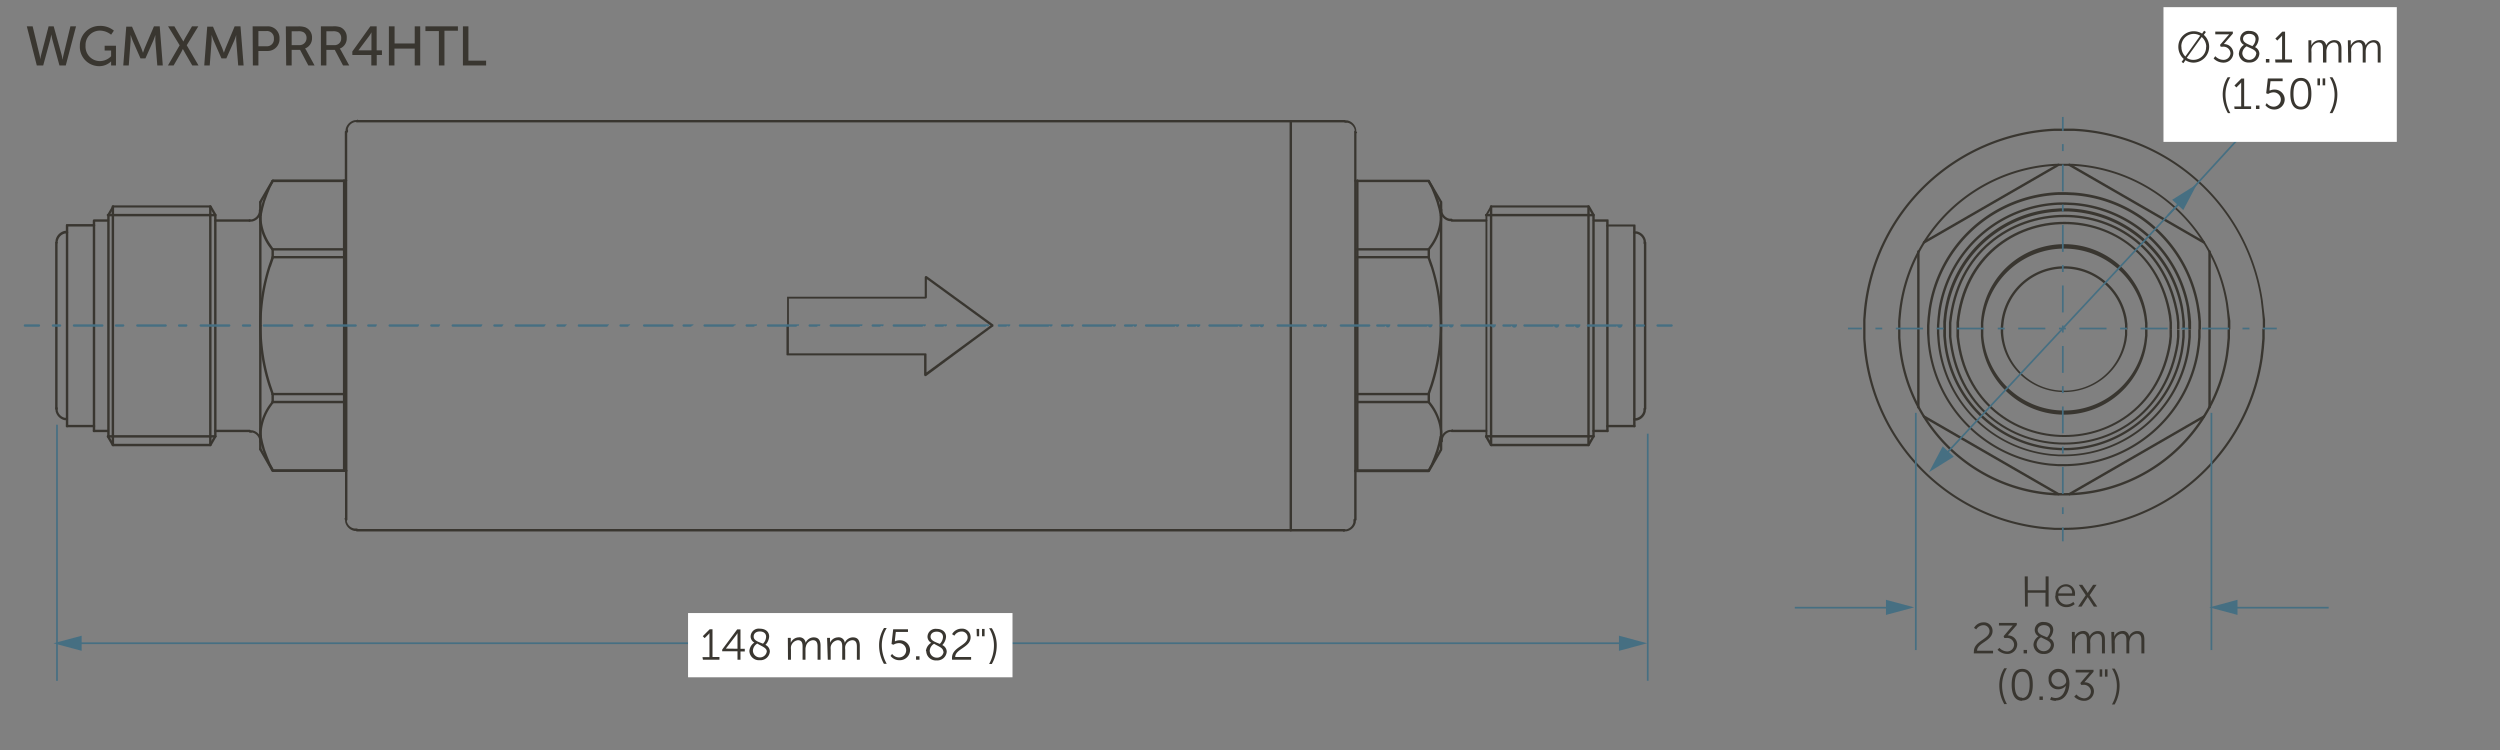 <svg xmlns="http://www.w3.org/2000/svg" viewBox="0 0 360 108">
  <rect x="0" y="0" width="360" height="108" fill="#808080" stroke="none"/>
  <defs>
    <style>
      .cls-1 {
        fill: #393630;
      }

      .cls-2 {
        fill: #466f82;
      }

      .cls-3 {
        fill: #fff;
      }
    </style>
  </defs>
  <g id="dims">
    <path class="cls-1" d="M326,47.43h.17l0-1.37h0L326,44.69h0l-.16-1.37h0a29,29,0,0,0-27.28-24.8h0l-1.36,0h0l-1.36,0h0A29,29,0,0,0,268.4,44.68h0l-.1,1.36h0l0,1.37h0l0,1.36h0l.1,1.37h0a29,29,0,0,0,26.07,26.07h0l1.37.1h0l1.36,0h0a29,29,0,0,0,28.65-24.82h0l.16-1.37h0l.11-1.37h0l0-1.36h-.35l0,1.36-.11,1.36-.16,1.36.18,0-.17,0A28.62,28.62,0,0,1,297.21,76v0l-1.36,0-1.36-.1,0,.17,0-.17a28.59,28.59,0,0,1-25.75-25.75h0l-.11-1.36,0-1.36,0-1.36.11-1.36h-.17l.17,0a28.61,28.61,0,0,1,27.11-25.86v0l1.37,0,1.36,0v0a28.65,28.65,0,0,1,27,24.5l.17,0-.18,0,.16,1.36.11,1.36,0,1.37Z"/>
    <path class="cls-1" d="M318,36.21V58.65a.18.18,0,0,0,.18.18.18.18,0,0,0,.17-.18V36.21a.18.18,0,0,0-.17-.17.18.18,0,0,0-.18.17"/>
    <polyline class="cls-1" points="297.86 23.86 317.31 35.08 317.55 35.01 317.48 34.77 298.04 23.55 297.8 23.62 297.86 23.86"/>
    <polyline class="cls-1" points="277.1 35.08 296.54 23.86 296.61 23.62 296.37 23.55 276.92 34.77 276.86 35.01 277.1 35.08"/>
    <path class="cls-1" d="M276.42,58.65V36.21a.18.18,0,0,0-.17-.17.18.18,0,0,0-.18.17V58.65a.18.18,0,0,0,.18.18.18.18,0,0,0,.17-.18"/>
    <polyline class="cls-1" points="296.54 71.03 277.1 59.81 276.86 59.88 276.92 60.12 296.37 71.34 296.61 71.27 296.54 71.03"/>
    <polyline class="cls-1" points="317.31 59.81 297.86 71.03 297.8 71.27 298.04 71.34 317.48 60.12 317.55 59.88 317.31 59.81"/>
    <path class="cls-1" d="M306.18,47.43h.17l0-.77h0l-.1-.77h0a9.14,9.14,0,0,0-18.06.38h0l-.08.76v.81h0A9.14,9.14,0,0,0,306.22,49h0l.1-.76v0l0-.76H306l0,.75-.1.75.17,0-.17,0a8.79,8.79,0,0,1-17.44-1.11l-.17,0h.17v-.78l.08-.76h-.18l.18,0a8.78,8.78,0,0,1,17.36-.36l.17,0-.17,0,.1.76,0,.75Z"/>
    <path class="cls-1" d="M309.07,47.43h.17l0-.9h0l-.1-.87h0a12,12,0,0,0-23.89.88h0l0,.9h0l0,.89h0a12,12,0,0,0,23.89.88h0l.1-.86v0l0-.89h-.35l0,.88-.1.86.17,0-.17,0a11.68,11.68,0,0,1-23.19-.85l-.18,0h.18l0-.89,0-.89h-.18l.18,0a11.68,11.68,0,0,1,23.19-.86l.17,0-.17,0,.1.86,0,.89Z"/>
    <path class="cls-1" d="M312.59,47.43h.17l0-1h0l-.1-1h0c-1.51-9-8.46-13.49-15.39-13.49-7.28,0-14.58,4.92-15.54,14.5h0l0,1h0l0,1h0c1,9.58,8.26,14.5,15.54,14.49,6.93,0,13.88-4.45,15.39-13.48h0l.1-1h0l0-1h-.35l0,1-.11,1,.18,0-.18,0c-1.48,8.87-8.26,13.18-15,13.19-7.13,0-14.24-4.78-15.2-14.18l-.17,0h.18l0-1,0-1h-.18l.17,0c1-9.4,8.07-14.17,15.2-14.18,6.79,0,13.56,4.33,15,13.19l.18,0-.18,0,.11,1,0,1Z"/>
    <path class="cls-1" d="M313.66,47.43h.18l0-1h0l-.1-1h0c-1.59-9.71-9-14.51-16.47-14.5-7.79,0-15.59,5.26-16.62,15.54h0l0,1h0l0,1h0c1,10.28,8.83,15.55,16.62,15.55,7.43,0,14.88-4.79,16.47-14.51h0l.1-1h0l0-1h-.35l0,1-.1,1,.17,0-.17,0c-1.57,9.55-8.83,14.21-16.12,14.22-7.64,0-15.25-5.13-16.27-15.23l-.18,0H281l0-1,0-1h-.18l.18,0c1-10.1,8.63-15.22,16.27-15.23,7.29,0,14.55,4.66,16.12,14.21l.17,0-.17,0,.1,1,0,1Z"/>
    <path class="cls-1" d="M314.45,47.43h.18l0-1v0l-.11-1.07h0l-.15-1.05h0A17.46,17.46,0,0,0,297.75,30h-1.07l-1.08.08h0a17.41,17.41,0,0,0-15.66,15.18h0l-.11,1.07v0l0,1h0l0,1.05h0l.11,1.08h0A17.39,17.39,0,0,0,295.6,64.76h0l1.08.08h1.07a17.46,17.46,0,0,0,16.59-14.2h0l.15-1h0l.11-1.08h0l0-1.05h-.35l0,1-.1,1.07L314,50.59l.17,0-.17,0a17.1,17.1,0,0,1-16.26,13.91v0h-1l-1.07-.07,0,.17,0-.17a17.09,17.09,0,0,1-15.35-14.88l-.17,0,.17,0-.1-1.07,0-1,0-1,.1-1.07-.17,0,.17,0a17.07,17.07,0,0,1,15.35-14.88l0-.18,0,.18,1.07-.08h1v0A17.12,17.12,0,0,1,314,44.28l.17,0-.17,0,.16,1,.1,1.07,0,1Z"/>
    <path class="cls-1" d="M315.35,47.43h.17l0-1.08h0l-.1-1.08h0l-.16-1.07h0a18.32,18.32,0,0,0-16.64-15h0l-1.1-.05h0l-1.07,0h0A18.29,18.29,0,0,0,279.12,44.7h0L279,45.78h0l-.08,1.08h0V48l.08,1.07h0a18.28,18.28,0,0,0,16.32,16.55h0l1.08.08h0l1.07,0h0a18.32,18.32,0,0,0,17.75-15h0l.16-1.08h0l.1-1.07v0l0-1.07h-.35l0,1.07-.1,1.06-.16,1.08.18,0-.18,0a18,18,0,0,1-17.4,14.76v0l-1.07,0-1.07-.08,0,.18,0-.18a17.93,17.93,0,0,1-16-16.23h0L279.26,48V46.89l.08-1.07.13-1.07-.17,0,.17,0A17.93,17.93,0,0,1,296.41,29.5v0l1.08,0,1.09.05v0a18,18,0,0,1,16.31,14.7l.18,0-.18,0L315,45.3l.1,1.07,0,1.07Z"/>
    <path class="cls-1" d="M316.76,47.43h.18l0-1.13h0l-.1-1.13h0L316.65,44h0a19.74,19.74,0,0,0-18-16.28h0l-1.13-.05h0l-1.13,0h0A19.72,19.72,0,0,0,277.7,44.6h0l-.13,1.13h0l-.08,1.13h0V48l.08,1.13h0a19.72,19.72,0,0,0,17.66,17.92h0l1.13.08h0l1.13,0h0a19.74,19.74,0,0,0,19.14-16.33h0l.16-1.1h0l.1-1.13h0l0-1.13h-.35l0,1.12-.1,1.12-.16,1.1.17,0-.17,0a19.39,19.39,0,0,1-18.8,16.05v0l-1.13,0-1.12-.08,0,.18,0-.18a19.36,19.36,0,0,1-17.34-17.6h0L277.84,48V46.89l.08-1.12.13-1.13-.17,0,.17,0a19.36,19.36,0,0,1,18.33-16.57v0l1.12,0,1.13.05v0a19.38,19.38,0,0,1,17.68,16l.17,0-.17,0,.16,1.1.1,1.12,0,1.13Z"/>
    <path class="cls-1" d="M321,47.43h.17l0-1.24h0L321,45h0l-.16-1.24h0a24,24,0,0,0-22.39-20.17h0l-1.23,0h0l-1.23,0h0a23.94,23.94,0,0,0-22.55,21.41h0l-.11,1.23h0l0,1.24h0l0,1.23h0l.11,1.24h0a23.93,23.93,0,0,0,21.31,21.31h0l1.24.1h0l1.23,0h0a23.93,23.93,0,0,0,23.63-20.2h0l.16-1.24h0l.11-1.24h0l0-1.23h-.35l0,1.23-.11,1.22-.15,1.23.17,0-.17,0A23.59,23.59,0,0,1,297.21,71v0L296,71l-1.23-.1v0a23.57,23.57,0,0,1-21-21l-.18,0h.18l-.11-1.23,0-1.23,0-1.22.11-1.23-.18,0,.18,0A23.59,23.59,0,0,1,296,23.88v0l1.24,0,1.23,0v0a23.61,23.61,0,0,1,22.07,19.87l.17,0-.17,0,.15,1.23.11,1.23,0,1.23Z"/>
    <path class="cls-1" d="M193.6,17.28H51.4a.16.16,0,0,0-.17.17.17.17,0,0,0,.17.18H193.6a.18.18,0,0,0,.18-.18.17.17,0,0,0-.18-.17"/>
    <path class="cls-1" d="M8.29,58.87V34.94a.18.18,0,0,0-.18-.18.18.18,0,0,0-.17.18V58.87a.18.18,0,0,0,.17.17.18.18,0,0,0,.18-.17"/>
    <path class="cls-1" d="M31,30.8H15.54a.17.17,0,0,0-.17.17.18.18,0,0,0,.17.18H31a.18.18,0,0,0,.18-.18A.17.17,0,0,0,31,30.8"/>
    <path class="cls-1" d="M31.18,62.84V31l0-.09-.72-1.24-.15-.09h-14l-.15.09-.72,1.24,0,.09V62.84a.18.18,0,0,0,.17.17.18.18,0,0,0,.18-.17V31l.64-1.12H30.19L30.83,31V62.84A.18.18,0,0,0,31,63a.18.18,0,0,0,.18-.17Z"/>
    <path class="cls-1" d="M31,31.93h4.94a.18.18,0,0,0,.18-.17.18.18,0,0,0-.18-.18H31a.18.18,0,0,0-.17.18.18.18,0,0,0,.17.17"/>
    <path class="cls-1" d="M36,31.91l.3,0h0a1.7,1.7,0,0,0,1.32-1.32v0l0-.3a.17.17,0,0,0-.16-.18.17.17,0,0,0-.19.16l0,.3h.17l-.17-.05a1.33,1.33,0,0,1-1.08,1.08l.05.17v-.18l-.3,0a.17.17,0,0,0-.16.19.18.18,0,0,0,.18.16Z"/>
    <path class="cls-1" d="M15.54,31.58h-2l-.13.05-.05.13V62.05a.18.18,0,0,0,.18.18.18.18,0,0,0,.17-.18V31.93h1.83a.18.18,0,0,0,.18-.17.18.18,0,0,0-.18-.18Z"/>
    <path class="cls-1" d="M13.54,32.27H9.66l-.12,0-.06.13V61.36a.17.17,0,0,0,.18.17.16.16,0,0,0,.17-.17V32.62h3.71a.17.17,0,0,0,.17-.17.18.18,0,0,0-.17-.18Z"/>
    <path class="cls-1" d="M9.65,33.24l-.3,0h0A1.72,1.72,0,0,0,8,34.59v0l0,.3a.18.18,0,0,0,.16.18A.17.17,0,0,0,8.31,35l0-.3H8.16l.17,0a1.34,1.34,0,0,1,1.08-1.08l-.05-.17v.18l.3,0a.17.17,0,0,0,.16-.19.18.18,0,0,0-.18-.16Z"/>
    <path class="cls-1" d="M51.39,17.3l-.3,0h0a1.69,1.69,0,0,0-1.32,1.32v0l0,.3a.19.19,0,0,0,.16.19.17.17,0,0,0,.19-.16l0-.3H49.9l.17,0a1.32,1.32,0,0,1,1.08-1.07l0-.17v.17l.3,0a.19.19,0,0,0,.17-.19.18.18,0,0,0-.19-.16Z"/>
    <path class="cls-1" d="M50,46.89V19a.18.18,0,0,0-.18-.18.18.18,0,0,0-.17.18V46.89a.18.18,0,0,0,.17.18.18.18,0,0,0,.18-.18"/>
    <path class="cls-1" d="M49.73,46.89V26a.18.18,0,0,0-.18-.17.18.18,0,0,0-.17.17V46.89a.18.18,0,0,0,.17.18.18.18,0,0,0,.18-.18"/>
    <path class="cls-1" d="M37.66,46.89V29.13a.18.18,0,0,0-.17-.18.18.18,0,0,0-.18.18V46.89a.18.18,0,0,0,.18.18.18.18,0,0,0,.17-.18"/>
    <path class="cls-1" d="M39.26,26.23H49.55a.18.18,0,0,0,.18-.17.18.18,0,0,0-.18-.18H39.26a.18.18,0,0,0-.17.18.18.18,0,0,0,.17.17"/>
    <path class="cls-1" d="M39.26,36.08H49.55a.17.17,0,0,0,.18-.17.18.18,0,0,0-.18-.18H39.26a.18.18,0,0,0-.17.18.17.17,0,0,0,.17.17"/>
    <path class="cls-1" d="M39.26,37.21H49.55a.17.17,0,0,0,.18-.17.18.18,0,0,0-.18-.18H39.26a.18.18,0,0,0-.17.18.17.17,0,0,0,.17.17"/>
    <path class="cls-1" d="M49.85,25.86H39.26l-.15.09L37.34,29l.06.24.24-.07,1.73-3H49.85A.18.18,0,0,0,50,26a.18.18,0,0,0-.18-.17Z"/>
    <path class="cls-1" d="M39.09,35.91V37a.17.17,0,0,0,.17.17.17.17,0,0,0,.18-.17V35.91a.18.18,0,0,0-.18-.18.18.18,0,0,0-.17.18"/>
    <path class="cls-1" d="M37.31,31l0,.67h0a7.8,7.8,0,0,0,1.39,3.8l.39.53.25,0,0-.25L39,35.25a7.48,7.48,0,0,1-1.33-3.62h0l0-.67a.16.16,0,0,0-.18-.16.17.17,0,0,0-.17.18Z"/>
    <path class="cls-1" d="M39.13,26l-.5.93h0l-.42,1h0l-.37,1h0l-.28,1h0l-.21,1a.17.17,0,0,0,.34.07l.21-1,.27-1,.37-1,.41-1,.5-.92-.07-.24-.24.07Z"/>
    <path class="cls-1" d="M39.1,37l-.44,1.27h0a28.29,28.29,0,0,0,0,17.27h0l.44,1.27a.17.17,0,1,0,.33-.11L39,55.42l-.16.06.16-.06a28,28,0,0,1,0-17.06l-.16,0,.16.06.44-1.27a.19.19,0,0,0-.11-.23.18.18,0,0,0-.22.11Z"/>
    <path class="cls-1" d="M49.38,46.89V67.77a.18.18,0,0,0,.17.18.18.18,0,0,0,.18-.18V46.89a.18.18,0,0,0-.18-.17.18.18,0,0,0-.17.17"/>
    <path class="cls-1" d="M37.31,46.89V64.68a.18.18,0,0,0,.18.18.18.18,0,0,0,.17-.18V46.89a.18.18,0,0,0-.17-.17.18.18,0,0,0-.18.17"/>
    <path class="cls-1" d="M39.26,67.93H49.55a.18.18,0,0,0,.18-.18.17.17,0,0,0-.18-.17H39.26a.17.17,0,0,0-.17.17.18.18,0,0,0,.17.18"/>
    <path class="cls-1" d="M39.26,58.07H49.55a.17.17,0,0,0,.18-.17.18.18,0,0,0-.18-.18H39.26a.18.18,0,0,0-.17.18.17.17,0,0,0,.17.17"/>
    <path class="cls-1" d="M39.26,56.92H49.55a.18.18,0,0,0,.18-.18.18.18,0,0,0-.18-.17H39.26a.18.18,0,0,0-.17.17.18.18,0,0,0,.17.18"/>
    <path class="cls-1" d="M49.85,67.6H39.37l-1.73-3-.24-.06-.06.24,1.77,3.09.15.09H49.85a.18.18,0,0,0,.18-.18.18.18,0,0,0-.18-.17Z"/>
    <path class="cls-1" d="M39.44,57.9V56.74a.18.18,0,0,0-.18-.17.18.18,0,0,0-.17.17V57.9a.17.17,0,0,0,.17.17.17.17,0,0,0,.18-.17"/>
    <path class="cls-1" d="M39.12,57.82l-.39.53a7.8,7.8,0,0,0-1.39,3.8h0l0,.67a.18.18,0,1,0,.35,0l0-.67h0A7.48,7.48,0,0,1,39,58.56L39.4,58l0-.25-.25,0Z"/>
    <path class="cls-1" d="M37.34,62.87l.21,1h0l.28,1v0l.37,1h0l.42,1h0l.5.93.24.06.07-.23-.5-.92-.41-1-.37-1-.27-1-.21-1a.19.19,0,0,0-.2-.14.18.18,0,0,0-.14.21Z"/>
    <path class="cls-1" d="M193.6,76.18H51.4a.17.17,0,0,0-.17.18.17.17,0,0,0,.17.17H193.6a.18.18,0,0,0,.18-.17.18.18,0,0,0-.18-.18"/>
    <path class="cls-1" d="M49.7,74.83l0,.3v0a1.7,1.7,0,0,0,1.32,1.32h0l.3,0a.18.18,0,1,0,0-.35l-.3,0v.17l0-.17a1.32,1.32,0,0,1-1.08-1.07l-.17,0h.18l0-.3a.17.17,0,0,0-.19-.16.18.18,0,0,0-.16.19Z"/>
    <path class="cls-1" d="M49.68,46.89V74.81a.18.18,0,0,0,.17.18.18.18,0,0,0,.18-.18V46.89a.18.18,0,0,0-.18-.17.18.18,0,0,0-.17.17"/>
    <path class="cls-1" d="M16.43,64.08V29.73a.17.17,0,0,0-.17-.18.18.18,0,0,0-.18.18V64.08a.18.18,0,0,0,.18.18.17.17,0,0,0,.17-.18"/>
    <path class="cls-1" d="M30.46,64.08V29.73a.17.17,0,0,0-.17-.18.18.18,0,0,0-.18.18V64.08a.18.18,0,0,0,.18.18.17.17,0,0,0,.17-.18"/>
    <path class="cls-1" d="M31,62.66H15.54a.18.18,0,0,0-.17.18.18.18,0,0,0,.17.17H31a.18.18,0,0,0,.18-.17.18.18,0,0,0-.18-.18"/>
    <polygon class="cls-1" points="30.85 62.75 30.19 63.91 16.36 63.91 15.7 62.75 15.46 62.68 15.39 62.92 16.11 64.17 16.26 64.26 30.29 64.26 30.44 64.17 31.16 62.92 31.09 62.69 30.85 62.75 30.85 62.75"/>
    <path class="cls-1" d="M31,62.23h4.94a.18.18,0,0,0,.18-.18.18.18,0,0,0-.18-.17H31a.18.18,0,0,0-.17.17.18.18,0,0,0,.17.18"/>
    <path class="cls-1" d="M13.54,62.23h2a.18.18,0,0,0,.18-.18.18.18,0,0,0-.18-.17h-2a.18.18,0,0,0-.18.17.18.18,0,0,0,.18.18"/>
    <path class="cls-1" d="M9.66,61.53h3.88a.17.17,0,0,0,.17-.17.18.18,0,0,0-.17-.18H9.66a.18.18,0,0,0-.18.18.17.17,0,0,0,.18.17"/>
    <path class="cls-1" d="M8,58.88l0,.3v0a1.72,1.72,0,0,0,1.32,1.33h0l.3,0a.18.18,0,0,0,.18-.17.16.16,0,0,0-.16-.18l-.3,0v.18l.05-.17a1.34,1.34,0,0,1-1.08-1.08l-.17.05.17,0,0-.3a.18.18,0,1,0-.35,0Z"/>
    <path class="cls-1" d="M37.64,63.58l0-.3v0a1.69,1.69,0,0,0-1.32-1.32h0l-.3,0a.16.16,0,0,0-.18.16.17.17,0,0,0,.16.19l.3,0V62.1l-.05.17a1.31,1.31,0,0,1,1.08,1.07l.17,0h-.17l0,.3a.18.18,0,0,0,.35,0Z"/>
    <path class="cls-1" d="M237.07,58.87V34.94a.18.18,0,0,0-.18-.18.18.18,0,0,0-.17.18V58.87a.18.18,0,0,0,.17.17.18.18,0,0,0,.18-.17"/>
    <path class="cls-1" d="M214,31.15h15.46a.18.18,0,0,0,.18-.18.17.17,0,0,0-.18-.17H214a.17.17,0,0,0-.17.17.18.18,0,0,0,.17.18"/>
    <path class="cls-1" d="M214.18,62.84V31l.64-1.12h13.83l.64,1.12V62.84a.18.18,0,0,0,.17.17.18.18,0,0,0,.18-.17V31l0-.09-.71-1.24-.15-.09h-14l-.15.09-.72,1.24,0,.09V62.84A.18.18,0,0,0,214,63a.18.18,0,0,0,.18-.17Z"/>
    <path class="cls-1" d="M214,31.58h-4.94a.18.18,0,0,0-.17.18.18.18,0,0,0,.17.17H214a.18.18,0,0,0,.18-.17.18.18,0,0,0-.18-.18"/>
    <path class="cls-1" d="M207.37,30.22l0,.3v0a1.69,1.69,0,0,0,1.32,1.32h0l.3,0a.19.19,0,0,0,.19-.16.18.18,0,0,0-.16-.19l-.3,0,0,.18.05-.17a1.34,1.34,0,0,1-1.08-1.08l-.17.05h.18l0-.3a.18.18,0,0,0-.19-.16.16.16,0,0,0-.16.18Z"/>
    <path class="cls-1" d="M229.46,31.93h1.83V62.05a.18.18,0,0,0,.18.18.17.17,0,0,0,.17-.18V31.76l0-.13-.12-.05h-2a.18.18,0,0,0-.17.18.18.18,0,0,0,.17.17Z"/>
    <path class="cls-1" d="M231.47,32.62h3.7V61.36a.17.17,0,0,0,.18.17.17.17,0,0,0,.17-.17V32.45l-.05-.13-.12,0h-3.88a.18.18,0,0,0-.18.18.17.17,0,0,0,.18.17Z"/>
    <path class="cls-1" d="M237,34.93l0-.3v0a1.69,1.69,0,0,0-1.32-1.32h0l-.3,0a.19.19,0,0,0-.19.16.18.18,0,0,0,.16.19l.3,0,0-.18-.05.17a1.34,1.34,0,0,1,1.08,1.08l.17,0h-.18l0,.3a.18.18,0,0,0,.19.16.16.16,0,0,0,.16-.18Z"/>
    <path class="cls-1" d="M195.3,19l0-.3v0A1.66,1.66,0,0,0,194,17.33h0l-.3,0a.18.18,0,0,0,0,.35l.3,0V17.5l0,.17a1.32,1.32,0,0,1,1.08,1.07l.16,0h-.17l0,.3a.18.18,0,0,0,.19.16.17.17,0,0,0,.16-.19Z"/>
    <path class="cls-1" d="M195.33,46.89V19a.18.18,0,0,0-.18-.18A.17.17,0,0,0,195,19V46.89a.17.17,0,0,0,.17.18.18.18,0,0,0,.18-.18"/>
    <path class="cls-1" d="M186.05,76.36V17.45a.17.17,0,0,0-.17-.17.17.17,0,0,0-.18.17V76.36a.18.18,0,0,0,.18.17.18.18,0,0,0,.17-.17"/>
    <path class="cls-1" d="M195.63,46.89V26a.18.18,0,0,0-.18-.17.17.17,0,0,0-.17.17V46.89a.17.17,0,0,0,.17.18.18.18,0,0,0,.18-.18"/>
    <path class="cls-1" d="M207.69,46.89V29.13a.17.17,0,0,0-.17-.18.18.18,0,0,0-.18.18V46.89a.18.18,0,0,0,.18.18.17.17,0,0,0,.17-.18"/>
    <path class="cls-1" d="M205.74,25.88H195.45a.17.17,0,0,0-.17.18.17.17,0,0,0,.17.17h10.29a.18.18,0,0,0,.18-.17.18.18,0,0,0-.18-.18"/>
    <path class="cls-1" d="M205.74,35.73H195.45a.17.17,0,0,0-.17.18.16.16,0,0,0,.17.17h10.29a.17.17,0,0,0,.18-.17.18.18,0,0,0-.18-.18"/>
    <path class="cls-1" d="M205.74,36.86H195.45a.17.17,0,0,0-.17.18.16.16,0,0,0,.17.17h10.29a.17.17,0,0,0,.18-.17.18.18,0,0,0-.18-.18"/>
    <path class="cls-1" d="M195.15,26.21h10.49l1.73,3,.24.07.06-.24L205.89,26l-.15-.09H195.15A.17.17,0,0,0,195,26a.17.17,0,0,0,.17.18Z"/>
    <path class="cls-1" d="M205.57,35.91V37a.16.16,0,0,0,.17.17.17.17,0,0,0,.18-.17V35.91a.18.18,0,0,0-.18-.18.17.17,0,0,0-.17.18"/>
    <path class="cls-1" d="M205.88,36l.39-.53a7.82,7.82,0,0,0,1.4-3.8h0l0-.67a.17.17,0,0,0-.17-.18.18.18,0,0,0-.18.16l0,.67h0A7.48,7.48,0,0,1,206,35.25l-.39.53,0,.25.24,0Z"/>
    <path class="cls-1" d="M207.67,30.94l-.21-1h0l-.28-1h0l-.37-1h0l-.41-1h0l-.51-.93-.24-.07-.06.24.5.92.41,1,.36,1,.28,1,.2,1a.18.18,0,0,0,.21.13.18.18,0,0,0,.14-.2Z"/>
    <path class="cls-1" d="M205.88,56.8l.44-1.27h0a28.29,28.29,0,0,0,0-17.27h0L205.88,37a.18.18,0,0,0-.22-.11.19.19,0,0,0-.11.23l.44,1.27.17-.06-.17,0a28,28,0,0,1,0,17.06l.17.06-.17-.06-.44,1.27a.17.17,0,0,0,.33.11Z"/>
    <path class="cls-1" d="M195.28,46.89V67.77a.17.17,0,0,0,.17.18.18.18,0,0,0,.18-.18V46.89a.18.18,0,0,0-.18-.17.17.17,0,0,0-.17.17"/>
    <path class="cls-1" d="M207.34,46.89V64.68a.18.18,0,0,0,.18.18.17.17,0,0,0,.17-.18V46.89a.17.17,0,0,0-.17-.17.18.18,0,0,0-.18.17"/>
    <path class="cls-1" d="M205.74,67.58H195.45a.16.16,0,0,0-.17.17.17.17,0,0,0,.17.18h10.29a.18.18,0,0,0,.18-.18.17.17,0,0,0-.18-.17"/>
    <path class="cls-1" d="M205.74,57.72H195.45a.17.17,0,0,0-.17.18.16.16,0,0,0,.17.17h10.29a.17.17,0,0,0,.18-.17.18.18,0,0,0-.18-.18"/>
    <path class="cls-1" d="M205.74,56.57H195.45a.17.17,0,0,0-.17.17.17.17,0,0,0,.17.18h10.29a.18.18,0,0,0,.18-.18.18.18,0,0,0-.18-.17"/>
    <path class="cls-1" d="M195.15,68h10.59l.15-.09,1.78-3.09-.06-.24-.24.06-1.73,3H195.15a.17.17,0,0,0-.17.17.17.17,0,0,0,.17.18Z"/>
    <path class="cls-1" d="M205.92,57.9V56.74a.18.18,0,0,0-.18-.17.17.17,0,0,0-.17.17V57.9a.16.16,0,0,0,.17.17.17.17,0,0,0,.18-.17"/>
    <path class="cls-1" d="M207.69,62.83l0-.67h0a7.9,7.9,0,0,0-1.39-3.8l-.4-.53-.24,0,0,.25.39.53a7.48,7.48,0,0,1,1.33,3.62h0l0,.67a.18.18,0,0,0,.18.17.17.17,0,0,0,.17-.18Z"/>
    <path class="cls-1" d="M205.87,67.84l.51-.93h0l.41-1h0l.37-1v0l.28-1h0l.21-1a.19.19,0,0,0-.14-.21.2.2,0,0,0-.21.14l-.2,1-.28,1-.36,1-.41,1-.5.92.06.23.24-.06Z"/>
    <path class="cls-1" d="M193.62,76.51l.3,0h0a1.68,1.68,0,0,0,1.32-1.32v0l0-.3a.17.17,0,0,0-.16-.19.18.18,0,0,0-.19.16l0,.3h.17l-.16,0a1.32,1.32,0,0,1-1.08,1.07l0,.17v-.17l-.3,0a.18.18,0,0,0,0,.35Z"/>
    <path class="cls-1" d="M195,46.89V74.81a.17.17,0,0,0,.17.18.18.18,0,0,0,.18-.18V46.89a.18.18,0,0,0-.18-.17.17.17,0,0,0-.17.17"/>
    <path class="cls-1" d="M228.92,64.08V29.73a.18.18,0,0,0-.17-.18.18.18,0,0,0-.18.18V64.08a.18.18,0,0,0,.18.18.18.18,0,0,0,.17-.18"/>
    <path class="cls-1" d="M214.89,64.08V29.73a.18.18,0,0,0-.17-.18.18.18,0,0,0-.18.18V64.08a.18.18,0,0,0,.18.18.18.18,0,0,0,.17-.18"/>
    <path class="cls-1" d="M214,63h15.46a.18.18,0,0,0,.18-.17.18.18,0,0,0-.18-.18H214a.18.18,0,0,0-.17.18A.18.18,0,0,0,214,63"/>
    <polygon class="cls-1" points="213.85 62.92 214.56 64.17 214.72 64.26 228.75 64.26 228.9 64.17 229.61 62.92 229.55 62.69 229.31 62.75 228.65 63.91 214.82 63.91 214.15 62.75 213.91 62.68 213.85 62.92 213.85 62.92"/>
    <path class="cls-1" d="M214,61.88h-4.94a.18.18,0,0,0-.17.17.18.18,0,0,0,.17.18H214a.18.18,0,0,0,.18-.18.18.18,0,0,0-.18-.17"/>
    <path class="cls-1" d="M231.47,61.88h-2a.18.18,0,0,0-.17.17.18.18,0,0,0,.17.18h2a.17.17,0,0,0,.17-.18.17.17,0,0,0-.17-.17"/>
    <path class="cls-1" d="M235.35,61.18h-3.88a.18.18,0,0,0-.18.18.17.17,0,0,0,.18.17h3.88a.17.17,0,0,0,.17-.17.18.18,0,0,0-.17-.18"/>
    <path class="cls-1" d="M235.36,60.57l.3,0h0A1.69,1.69,0,0,0,237,59.21v0l0-.3a.17.17,0,0,0-.16-.19.19.19,0,0,0-.19.16l0,.3.18,0-.17-.05a1.34,1.34,0,0,1-1.08,1.08l.05.17,0-.18-.3,0a.17.17,0,0,0-.16.18.19.19,0,0,0,.19.17Z"/>
    <path class="cls-1" d="M209.05,61.9l-.3,0h0a1.66,1.66,0,0,0-1.32,1.32v0l0,.3a.17.17,0,0,0,.16.19.18.18,0,0,0,.19-.16l0-.3h-.18l.17,0a1.32,1.32,0,0,1,1.08-1.07l-.05-.17,0,.17.3,0a.18.18,0,0,0,.16-.19.17.17,0,0,0-.19-.16Z"/>
    <path class="cls-1" d="M113.6,46.89V43h19.69l.12-.05.06-.13V40.2L142.81,47l.24,0,0-.25-9.62-7h-.18l-.09.15v2.83h-19.7l-.12,0,0,.12v4a.18.18,0,0,0,.17.18.18.18,0,0,0,.18-.18Z"/>
    <path class="cls-1" d="M113.25,46.89V51l0,.13.12.05h19.7V54l.09.16.18,0L143,47l0-.24-.24,0-9.34,6.86V51l-.06-.12-.12,0H113.6V46.89a.18.18,0,0,0-.18-.17.18.18,0,0,0-.17.17Z"/>
    <polyline class="cls-2" points="266.11 47.43 268.11 47.43 268.11 47.18 266.11 47.18"/>
    <rect class="cls-2" x="270.06" y="47.18" width="0.98" height="0.25"/>
    <path class="cls-2" d="M322.92,47.43h1v-.25h-1Zm-5.87,0H321v-.25h-3.91Zm-2.94,0h1v-.25h-1Zm-5.87,0h3.91v-.25h-3.91Zm-2.94,0h1v-.25h-1Zm-5.87,0h3.91v-.25h-3.91Zm-2.94,0h1v-.25h-1Zm-5.87,0h3.91v-.25h-3.91Zm-2.94,0h1v-.25h-1Zm-5.87,0h3.91v-.25h-3.91Zm-2.94,0h1v-.25h-1Zm-5.87,0h3.91v-.25H273Z"/>
    <polyline class="cls-2" points="325.86 47.43 327.86 47.43 327.86 47.18 325.86 47.18"/>
    <polyline class="cls-2" points="297.17 77.95 297.17 75.95 296.92 75.95 296.92 77.95"/>
    <rect class="cls-2" x="296.92" y="73.05" width="0.25" height="0.97"/>
    <path class="cls-2" d="M297.17,21.75v-1h-.25v1Zm0,5.81V23.69h-.25v3.87Zm0,2.9v-1h-.25v1Zm0,5.81V32.4h-.25v3.87Zm0,2.9v-1h-.25v1Zm0,5.81V41.11h-.25V45Zm0,2.9v-1h-.25v1Zm0,5.81V49.82h-.25v3.87Zm0,2.91v-1h-.25v1Zm0,5.8V58.53h-.25V62.4Zm0,2.91v-1h-.25v1Zm0,5.81V67.24h-.25v3.88Z"/>
    <polyline class="cls-2" points="297.17 18.84 297.17 16.84 296.92 16.84 296.92 18.84"/>
    <polyline class="cls-2" points="314.09 28.79 279.87 65.56 280.05 65.73 314.27 28.96"/>
    <polygon class="cls-2" points="312.79 28.77 316.36 26.53 314.39 30.25 312.79 28.77"/>
    <polygon class="cls-2" points="279.75 64.27 277.78 67.99 281.35 65.76 279.75 64.27"/>
    <polyline class="cls-2" points="325.35 16.46 312.07 30.98 312.25 31.15 325.54 16.63"/>
    <path class="cls-1" d="M300.64,86h0l.11.17.76,1.18h.5l-1.1-1.64,1-1.5h-.5l-.67,1-.11.19h0l-.1-.19-.68-1h-.5l1,1.5-1.1,1.64h.5l.76-1.18.11-.17Zm-4.24-.55a1.07,1.07,0,0,1,1.09-1,.88.88,0,0,1,.89,1Zm-.45.33a1.59,1.59,0,0,0,1.64,1.65,1.82,1.82,0,0,0,1.17-.44l-.2-.32a1.45,1.45,0,0,1-.95.38,1.18,1.18,0,0,1-1.22-1.25h2.41v-.22a1.31,1.31,0,0,0-1.31-1.45A1.54,1.54,0,0,0,296,85.77Zm-4.35,1.57H292v-2h2.55v2H295V83h-.43v2H292V83h-.44Z"/>
    <path class="cls-1" d="M304.1,94.09h.43V92.61a1.87,1.87,0,0,1,0-.42,1.15,1.15,0,0,1,1-.93c.6,0,.67.46.67.94v1.89h.42V92.61a1.35,1.35,0,0,1,.06-.46,1.12,1.12,0,0,1,1-.89c.58,0,.68.43.68.94v1.89h.43v-2c0-.77-.28-1.22-1.05-1.22a1.28,1.28,0,0,0-1.15.79h0a.88.88,0,0,0-1-.79,1.28,1.28,0,0,0-1.14.8h0s0-.12,0-.25V91h-.42Zm-5.72,0h.42V92.61a1.42,1.42,0,0,1,.05-.42,1.15,1.15,0,0,1,1-.93c.59,0,.66.46.66.94v1.89H301V92.61a1.66,1.66,0,0,1,0-.46,1.13,1.13,0,0,1,1-.89c.57,0,.68.43.68.94v1.89h.43v-2c0-.77-.29-1.22-1.05-1.22a1.3,1.3,0,0,0-1.16.79h0a.87.87,0,0,0-1-.79,1.28,1.28,0,0,0-1.13.8h0a1.72,1.72,0,0,0,0-.25V91h-.42Zm-4.95-3.35c0-.39.33-.72.89-.72s.91.3.91.76a1.5,1.5,0,0,1-.46,1C294.14,91.5,293.43,91.31,293.43,90.74Zm1.89,2.15a1,1,0,0,1-1,.88,1,1,0,0,1-1.05-1,1.25,1.25,0,0,1,.64-1C294.55,92.13,295.32,92.32,295.32,92.89Zm-2.5-.06a1.38,1.38,0,0,0,1.49,1.34,1.36,1.36,0,0,0,1.46-1.27,1.08,1.08,0,0,0-.64-1,1.88,1.88,0,0,0,.54-1.18c0-.69-.53-1.15-1.35-1.15A1.17,1.17,0,0,0,293,90.73a1.06,1.06,0,0,0,.55.9A1.53,1.53,0,0,0,292.82,92.83Zm-1.42,1.26h.49v-.5h-.49Zm-3.76-.52a2,2,0,0,0,1.4.6,1.4,1.4,0,0,0,1.44-1.38,1.32,1.32,0,0,0-1.37-1.29L290.42,90V89.7h-2.57v.38h2a3,3,0,0,0-.23.24l-1.1,1.29.1.26h.3a1,1,0,0,1,1.11.94,1,1,0,0,1-1,1,1.62,1.62,0,0,1-1.12-.52Zm-3.41.52H287v-.38h-2.3c0-1.17,2.23-1.38,2.23-2.86a1.23,1.23,0,0,0-1.34-1.23,1.55,1.55,0,0,0-1.33.8l.32.21a1.23,1.23,0,0,1,1-.6.85.85,0,0,1,.91.85c0,1.19-2.25,1.39-2.25,2.93A1.37,1.37,0,0,0,284.23,94.09Z"/>
    <path class="cls-1" d="M304.51,101.44a5.45,5.45,0,0,0,.71-2.7,4.53,4.53,0,0,0-.71-2.46h-.39a4.78,4.78,0,0,1,.71,2.46,5.45,5.45,0,0,1-.71,2.7Zm-2.16-4h.37V96.38h-.37Zm.76,0h.37V96.38h-.37Zm-4.42,2.88a2,2,0,0,0,1.39.6,1.4,1.4,0,0,0,1.45-1.38,1.32,1.32,0,0,0-1.38-1.29l1.32-1.52v-.28H298.9v.38h2a3,3,0,0,0-.23.24l-1.1,1.29.11.26h.3a1,1,0,0,1,1.11.94,1,1,0,0,1-1,1A1.63,1.63,0,0,1,299,100Zm-2.22-1.45a1,1,0,0,1-.05-2.09c.66,0,1.11.75,1.11,1.34C297.53,98.48,297.07,98.87,296.47,98.87Zm-.4,2c1.36,0,1.93-1.38,1.93-2.48s-.63-2.07-1.58-2.07A1.36,1.36,0,0,0,295,97.84a1.33,1.33,0,0,0,1.36,1.42,1.39,1.39,0,0,0,1.12-.51h0c-.08.86-.54,1.76-1.47,1.76a1.42,1.42,0,0,1-.63-.15l-.17.38A1.84,1.84,0,0,0,296.07,100.92Zm-2.39-.08h.49v-.5h-.49Zm-2.48-.33c-.84,0-1.07-.82-1.07-1.87s.23-1.86,1.07-1.86,1.07.82,1.07,1.86S292,100.51,291.2,100.51Zm0,.41c1.15,0,1.52-1,1.52-2.28s-.37-2.27-1.52-2.27-1.52,1-1.52,2.27S290.06,100.92,291.2,100.92Zm-2.56.52H289a5.55,5.55,0,0,1-.7-2.7,4.77,4.77,0,0,1,.7-2.46h-.39a4.62,4.62,0,0,0-.71,2.46A5.45,5.45,0,0,0,288.64,101.44Z"/>
    <polyline class="cls-2" points="10.89 92.75 233.99 92.75 233.99 92.5 10.89 92.5"/>
    <polygon class="cls-2" points="11.76 93.72 7.7 92.63 11.76 91.54 11.76 93.72"/>
    <polygon class="cls-2" points="233.13 93.72 237.19 92.63 233.13 91.54 233.13 93.72"/>
    <rect class="cls-3" x="99.08" y="88.28" width="46.72" height="9.25"/>
    <path class="cls-1" d="M142.82,95.62a5.43,5.43,0,0,0,.71-2.7,4.65,4.65,0,0,0-.71-2.46h-.39a4.77,4.77,0,0,1,.7,2.46,5.49,5.49,0,0,1-.7,2.7Zm-2.16-4H141V90.57h-.37Zm.75,0h.37V90.57h-.37ZM137.1,95h2.74v-.39h-2.29c0-1.17,2.22-1.38,2.22-2.85a1.22,1.22,0,0,0-1.34-1.23,1.55,1.55,0,0,0-1.33.79l.33.22a1.21,1.21,0,0,1,1-.6.84.84,0,0,1,.91.84c0,1.19-2.25,1.39-2.25,2.94A1.49,1.49,0,0,0,137.1,95ZM134,91.68c0-.4.32-.72.88-.72s.91.29.91.76a1.43,1.43,0,0,1-.46,1C134.65,92.44,134,92.24,134,91.68Zm1.88,2.15a.94.94,0,0,1-1,.87,1,1,0,0,1-1-1,1.25,1.25,0,0,1,.63-1C135.06,93.06,135.83,93.26,135.83,93.83Zm-2.5-.07a1.38,1.38,0,0,0,1.49,1.34,1.36,1.36,0,0,0,1.46-1.27,1.08,1.08,0,0,0-.64-.94,1.89,1.89,0,0,0,.54-1.19c0-.69-.53-1.14-1.35-1.14a1.16,1.16,0,0,0-1.32,1.11,1,1,0,0,0,.54.89A1.57,1.57,0,0,0,133.33,93.76ZM131.91,95h.5v-.5h-.5Zm-3.67-.55a1.58,1.58,0,0,0,1.29.62,1.47,1.47,0,0,0,1.52-1.44,1.44,1.44,0,0,0-1.51-1.43,1.47,1.47,0,0,0-.67.16h0s0-.09,0-.25L129,91h1.75v-.39h-2.13l-.24,2.13.28.1a1.52,1.52,0,0,1,.8-.23,1,1,0,1,1,0,2.06,1.24,1.24,0,0,1-1-.51Zm-.94,1.14h.39a5.5,5.5,0,0,1-.71-2.7,4.78,4.78,0,0,1,.71-2.46h-.39a4.65,4.65,0,0,0-.71,2.46A5.43,5.43,0,0,0,127.3,95.62ZM119.2,95h.42V93.54a1.93,1.93,0,0,1,0-.42,1.18,1.18,0,0,1,1-.93c.59,0,.66.47.66.94V95h.43V93.54a1.66,1.66,0,0,1,0-.46,1.12,1.12,0,0,1,1-.89c.57,0,.68.43.68.94V95h.42V93c0-.78-.28-1.22-1-1.22a1.28,1.28,0,0,0-1.16.79h0a.87.87,0,0,0-1-.79,1.28,1.28,0,0,0-1.13.79h0a1.55,1.55,0,0,0,0-.25v-.47h-.42Zm-5.73,0h.43V93.54a1.93,1.93,0,0,1,0-.42,1.16,1.16,0,0,1,1-.93c.6,0,.67.47.67.94V95h.42V93.54a1.35,1.35,0,0,1,.06-.46,1.12,1.12,0,0,1,1-.89c.58,0,.68.43.68.94V95h.43V93c0-.78-.28-1.22-1-1.22a1.27,1.27,0,0,0-1.15.79h0a.87.87,0,0,0-1-.79,1.29,1.29,0,0,0-1.14.79h0s0-.11,0-.25v-.47h-.42Zm-4.94-3.35c0-.4.32-.72.88-.72s.91.29.91.76a1.47,1.47,0,0,1-.45,1C109.23,92.44,108.53,92.24,108.53,91.68Zm1.89,2.15a1,1,0,0,1-1,.87,1,1,0,0,1-1-1,1.25,1.25,0,0,1,.63-1C109.64,93.06,110.42,93.26,110.42,93.83Zm-2.51-.07a1.38,1.38,0,0,0,1.49,1.34,1.36,1.36,0,0,0,1.46-1.27,1.08,1.08,0,0,0-.64-.94,1.89,1.89,0,0,0,.54-1.19c0-.69-.52-1.14-1.35-1.14a1.16,1.16,0,0,0-1.32,1.11,1,1,0,0,0,.54.89A1.57,1.57,0,0,0,107.91,93.76Zm-3.39-.33v0l1.46-1.9c.12-.16.22-.33.22-.33h0s0,.22,0,.41v1.84Zm-.53.38h2.21V95h.43V93.81h.62v-.38h-.62v-2.8h-.47L104,93.53ZM101.22,95h2.38v-.39h-1v-4h-.4l-1,1,.27.28.47-.47a1,1,0,0,0,.22-.26h0v3.47h-1Z"/>
    <path class="cls-2" d="M240.71,46.7h-2a.18.18,0,0,0-.18.18.18.18,0,0,0,.18.17h2a.18.18,0,0,0,.17-.17.18.18,0,0,0-.17-.18"/>
    <path class="cls-2" d="M236.68,46.7h-1a.18.18,0,0,0-.18.18.18.18,0,0,0,.18.17h1a.18.18,0,0,0,.18-.17A.18.18,0,0,0,236.68,46.7Z"/>
    <path class="cls-2" d="M8.64,46.7h-1a.18.18,0,0,0-.18.18.18.18,0,0,0,.18.17h1a.18.18,0,0,0,.18-.17A.18.18,0,0,0,8.64,46.7Zm6.08,0H10.67a.18.18,0,0,0-.18.18.18.18,0,0,0,.18.17h4.05a.18.18,0,0,0,.18-.17A.18.18,0,0,0,14.72,46.7Zm3,0h-1a.18.18,0,0,0-.18.18.18.18,0,0,0,.18.17h1a.18.18,0,0,0,.18-.17A.18.18,0,0,0,17.76,46.7Zm6.08,0H19.79a.18.18,0,0,0-.18.18.18.18,0,0,0,.18.17h4.05a.18.18,0,0,0,.18-.17A.18.18,0,0,0,23.84,46.7Zm3,0h-1a.17.17,0,0,0-.17.18.17.17,0,0,0,.17.17h1a.18.18,0,0,0,.18-.17A.18.18,0,0,0,26.88,46.7Zm6.09,0H28.91a.17.17,0,0,0-.17.18.17.17,0,0,0,.17.17H33a.18.18,0,0,0,.17-.17A.18.18,0,0,0,33,46.7Zm3,0H35a.18.18,0,0,0-.17.18.18.18,0,0,0,.17.17h1a.18.18,0,0,0,.17-.17A.18.18,0,0,0,36,46.7Zm6.08,0H38a.18.18,0,0,0-.17.18.18.18,0,0,0,.17.17h4.06a.18.18,0,0,0,.17-.17A.18.18,0,0,0,42.09,46.7Zm3,0h-1a.18.18,0,0,0-.17.18.18.18,0,0,0,.17.17h1a.18.18,0,0,0,.17-.17A.18.18,0,0,0,45.13,46.7Zm6.08,0H47.15a.18.18,0,0,0-.17.18.18.18,0,0,0,.17.17h4.06a.18.18,0,0,0,.17-.17A.18.18,0,0,0,51.21,46.7Zm3,0h-1a.18.18,0,0,0-.18.18.18.18,0,0,0,.18.17h1a.17.17,0,0,0,.17-.17A.17.17,0,0,0,54.25,46.7Zm6.08,0h-4a.18.18,0,0,0-.18.18.18.18,0,0,0,.18.17h4a.17.17,0,0,0,.17-.17A.17.17,0,0,0,60.33,46.7Zm3,0h-1a.18.18,0,0,0-.18.18.18.18,0,0,0,.18.17h1a.18.18,0,0,0,.18-.17A.18.18,0,0,0,63.37,46.7Zm6.08,0h-4a.18.18,0,0,0-.18.18.18.18,0,0,0,.18.17h4a.18.18,0,0,0,.18-.17A.18.18,0,0,0,69.45,46.7Zm3,0h-1a.18.18,0,0,0-.18.18.18.18,0,0,0,.18.17h1a.18.18,0,0,0,.18-.17A.18.18,0,0,0,72.49,46.7Zm6.08,0h-4a.18.18,0,0,0-.18.18.18.18,0,0,0,.18.17h4a.18.18,0,0,0,.18-.17A.18.18,0,0,0,78.57,46.7Zm3,0h-1a.17.17,0,0,0-.17.18.17.17,0,0,0,.17.17h1a.18.18,0,0,0,.18-.17A.18.18,0,0,0,81.61,46.7Zm6.08,0h-4a.17.17,0,0,0-.17.18.17.17,0,0,0,.17.17h4a.18.18,0,0,0,.18-.17A.18.18,0,0,0,87.69,46.7Zm3,0h-1a.17.17,0,0,0-.17.18.17.17,0,0,0,.17.17h1a.18.18,0,0,0,.17-.17A.18.18,0,0,0,90.74,46.7Zm6.08,0H92.76a.18.18,0,0,0-.17.18.18.18,0,0,0,.17.17h4.06a.18.18,0,0,0,.17-.17A.18.18,0,0,0,96.82,46.7Zm3,0h-1a.18.18,0,0,0-.17.18.18.18,0,0,0,.17.17h1a.18.18,0,0,0,.17-.17A.18.18,0,0,0,99.86,46.7Zm6.08,0h-4.06a.18.18,0,0,0-.17.18.18.18,0,0,0,.17.17h4.06a.18.18,0,0,0,.17-.17A.18.18,0,0,0,105.94,46.7Zm3,0h-1a.18.18,0,0,0-.17.18.18.18,0,0,0,.17.17h1a.18.18,0,0,0,.17-.17A.18.18,0,0,0,109,46.7Zm6.08,0h-4a.18.18,0,0,0-.18.18.18.18,0,0,0,.18.17h4a.17.17,0,0,0,.17-.17A.17.17,0,0,0,115.06,46.7Zm3,0h-1a.18.18,0,0,0-.18.18.18.18,0,0,0,.18.17h1a.17.17,0,0,0,.17-.17A.17.17,0,0,0,118.1,46.7Zm6.08,0h-4.05a.18.18,0,0,0-.18.18.18.18,0,0,0,.18.17h4.05a.18.18,0,0,0,.18-.17A.18.18,0,0,0,124.18,46.7Zm3,0h-1a.18.18,0,0,0-.18.18.18.18,0,0,0,.18.17h1a.18.18,0,0,0,.18-.17A.18.18,0,0,0,127.22,46.7Zm6.08,0h-4.05a.18.18,0,0,0-.18.18.18.18,0,0,0,.18.17h4.05a.18.18,0,0,0,.18-.17A.18.18,0,0,0,133.3,46.7Zm3,0h-1a.18.18,0,0,0-.18.18.18.18,0,0,0,.18.17h1a.18.18,0,0,0,.18-.17A.18.18,0,0,0,136.34,46.7Zm6.08,0h-4a.17.17,0,0,0-.17.18.17.17,0,0,0,.17.17h4a.18.18,0,0,0,.18-.17A.18.18,0,0,0,142.42,46.7Zm3,0h-1a.17.17,0,0,0-.17.18.17.17,0,0,0,.17.17h1a.18.18,0,0,0,.18-.17A.18.18,0,0,0,145.46,46.7Zm6.09,0h-4.06a.17.17,0,0,0-.17.18.17.17,0,0,0,.17.17h4.06a.18.18,0,0,0,.17-.17A.18.18,0,0,0,151.55,46.7Zm3,0h-1a.18.18,0,0,0-.17.18.18.18,0,0,0,.17.17h1a.18.18,0,0,0,.17-.17A.18.18,0,0,0,154.59,46.7Zm6.08,0h-4.06a.18.18,0,0,0-.17.18.18.18,0,0,0,.17.17h4.06a.18.18,0,0,0,.17-.17A.18.18,0,0,0,160.67,46.7Zm3,0h-1a.18.18,0,0,0-.17.18.18.18,0,0,0,.17.17h1a.18.18,0,0,0,.17-.17A.18.18,0,0,0,163.71,46.7Zm6.08,0h-4.06a.18.18,0,0,0-.17.18.18.18,0,0,0,.17.17h4.06a.17.17,0,0,0,.17-.17A.17.17,0,0,0,169.79,46.7Zm3,0h-1a.18.18,0,0,0-.18.18.18.18,0,0,0,.18.17h1a.17.17,0,0,0,.17-.17A.17.17,0,0,0,172.83,46.7Zm6.08,0h-4a.18.18,0,0,0-.18.18.18.18,0,0,0,.18.17h4a.18.18,0,0,0,.18-.17A.18.18,0,0,0,178.91,46.7Zm3,0h-1a.18.18,0,0,0-.18.18.18.18,0,0,0,.18.17h1a.18.18,0,0,0,.18-.17A.18.18,0,0,0,182,46.7Zm6.08,0H184a.18.18,0,0,0-.18.18.18.18,0,0,0,.18.17H188a.18.18,0,0,0,.18-.17A.18.18,0,0,0,188,46.7Zm3,0h-1a.18.18,0,0,0-.18.18.18.18,0,0,0,.18.17h1a.18.18,0,0,0,.18-.17A.18.18,0,0,0,191.07,46.7Zm6.08,0H193.1a.18.18,0,0,0-.18.18.18.18,0,0,0,.18.17h4.05a.18.18,0,0,0,.18-.17A.18.18,0,0,0,197.15,46.7Zm3,0h-1a.17.17,0,0,0-.17.18.17.17,0,0,0,.17.17h1a.18.18,0,0,0,.18-.17A.18.18,0,0,0,200.19,46.7Zm6.09,0h-4.06a.17.17,0,0,0-.17.18.17.17,0,0,0,.17.17h4.06a.18.18,0,0,0,.17-.17A.18.18,0,0,0,206.28,46.7Zm3,0h-1a.18.18,0,0,0-.17.18.18.18,0,0,0,.17.17h1a.18.18,0,0,0,.17-.17A.18.18,0,0,0,209.32,46.7Zm6.08,0h-4.06a.18.18,0,0,0-.17.18.18.18,0,0,0,.17.17h4.06a.18.18,0,0,0,.17-.17A.18.18,0,0,0,215.4,46.7Zm3,0h-1a.18.18,0,0,0-.17.18.18.18,0,0,0,.17.17h1a.18.18,0,0,0,.17-.17A.18.18,0,0,0,218.44,46.7Zm6.08,0h-4.06a.18.18,0,0,0-.17.18.18.18,0,0,0,.17.17h4.06a.18.18,0,0,0,.17-.17A.18.18,0,0,0,224.52,46.7Zm3,0h-1a.18.18,0,0,0-.18.18.18.18,0,0,0,.18.17h1a.17.17,0,0,0,.17-.17A.17.17,0,0,0,227.56,46.7Zm6.08,0h-4a.18.18,0,0,0-.18.18.18.18,0,0,0,.18.17h4a.17.17,0,0,0,.17-.17A.17.17,0,0,0,233.64,46.7Z"/>
    <path class="cls-2" d="M5.6,46.7h-2a.18.18,0,0,0-.18.18.18.18,0,0,0,.18.17h2a.17.17,0,0,0,.17-.17.17.17,0,0,0-.17-.18"/>
    <polyline class="cls-2" points="237.15 62.45 237.15 98.03 237.4 98.03 237.4 62.45"/>
    <polyline class="cls-2" points="8.08 61.16 8.08 98.04 8.33 98.04 8.33 61.16"/>
    <path class="cls-1" d="M66.66,9.43H70V8.74H67.45V3.79h-.79Zm-3.46,0H64v-5h1.94V3.79H61.26v.68H63.2ZM56,9.43h.8V7h2.92V9.43h.79V3.79h-.79V6.26H56.82V3.79H56ZM51.61,7.25v0l1.6-2.13a3.33,3.33,0,0,0,.28-.47h0s0,.3,0,.56V7.25Zm-.87.67h2.73V9.43h.78V7.92H55V7.25h-.76V3.79h-.91l-2.6,3.63ZM47,6.5v-2h.91a1.59,1.59,0,0,1,.78.13.94.94,0,0,1,.44.87.94.94,0,0,1-1,1Zm-.79,2.93H47V7.18h1.21L49.4,9.43h.89l-1.2-2.19A2.53,2.53,0,0,0,48.93,7h0a1.56,1.56,0,0,0,1-1.53A1.55,1.55,0,0,0,49,3.91a2.92,2.92,0,0,0-1.06-.12H46.21ZM42,6.5v-2h.91a1.56,1.56,0,0,1,.78.13.93.93,0,0,1,.45.87,1,1,0,0,1-1,1Zm-.79,2.93H42V7.18h1.21l1.19,2.25h.9l-1.2-2.19c-.11-.18-.17-.26-.17-.26h0a1.56,1.56,0,0,0,1-1.53,1.55,1.55,0,0,0-1-1.53,2.85,2.85,0,0,0-1-.12H41.16Zm-4-2.77V4.47h1.15a1,1,0,0,1,1.08,1.08,1,1,0,0,1-1.09,1.11Zm-.8,2.77h.8V7.34h1.27a1.7,1.7,0,0,0,1.77-1.79,1.68,1.68,0,0,0-1.77-1.76H36.38Zm-7,0h.79l.27-3.56c0-.34,0-.85,0-.85h0s.17.55.3.85l1.12,2.54h.7l1.13-2.54c.14-.31.3-.83.3-.83h0a8,8,0,0,0,0,.83l.28,3.56h.78l-.45-5.64h-.84L32.52,6.84c-.13.31-.28.76-.28.76h0s-.15-.45-.28-.76l-1.29-3h-.83Zm-5.23,0H25L26,7.7c.18-.32.33-.65.33-.65h0l.36.65,1,1.73h.9L26.89,6.52l1.67-2.73h-.91l-.89,1.52a6.67,6.67,0,0,0-.35.67h0L26,5.31l-.89-1.52h-.91l1.67,2.73Zm-6.43,0h.79l.27-3.56c0-.34,0-.85,0-.85h0s.18.55.3.85l1.12,2.54h.71l1.13-2.54c.13-.31.3-.83.3-.83h0s0,.49,0,.83l.28,3.56h.79L23,3.79h-.83l-1.3,3.05c-.12.31-.28.76-.28.76h0s-.15-.45-.28-.76l-1.3-3h-.83ZM11.5,6.6a2.79,2.79,0,0,0,2.77,2.93A2.45,2.45,0,0,0,16,8.84h0s0,.12,0,.24v.35h.7V6.59H15.07v.69H16V8.1a2.3,2.3,0,0,1-1.6.7,2.08,2.08,0,0,1-2.08-2.22,2.06,2.06,0,0,1,2.13-2.17A2.6,2.6,0,0,1,16,5l.4-.59a3.06,3.06,0,0,0-2.06-.68A2.84,2.84,0,0,0,11.5,6.6ZM7,3.79,5.92,7.93a6,6,0,0,0-.12.6h0a5.36,5.36,0,0,0-.1-.6l-1-4.14H3.86L5.3,9.43h.92l1-3.66c.09-.36.17-.8.17-.8h0s.07.44.17.8l1,3.66h.91l1.48-5.64h-.81l-1,4.14a3.57,3.57,0,0,0-.1.6H9a6,6,0,0,0-.12-.6L7.73,3.79Z"/>
    <polyline class="cls-2" points="321.33 87.63 335.33 87.63 335.33 87.38 321.33 87.38"/>
    <polygon class="cls-2" points="322.2 88.55 318.13 87.46 322.2 86.37 322.2 88.55"/>
    <polyline class="cls-2" points="258.45 87.63 272.44 87.63 272.44 87.38 258.45 87.38"/>
    <polygon class="cls-2" points="271.58 88.55 275.64 87.46 271.58 86.37 271.58 88.55"/>
    <polyline class="cls-2" points="276 93.61 276 59.45 275.75 59.45 275.75 93.61"/>
    <polyline class="cls-2" points="318.57 93.61 318.57 59.45 318.32 59.45 318.32 93.61"/>
    <rect class="cls-3" x="311.54" y="1.03" width="33.6" height="19.4"/>
    <path class="cls-1" d="M327.66,9h2.39V8.56h-1v-4h-.4l-1,1,.28.28.47-.47a1.4,1.4,0,0,0,.22-.26h0s0,.12,0,.24V8.56h-1Zm-1.37,0h.5v-.5h-.5ZM323,5.59c0-.39.33-.71.89-.71s.91.29.91.76a1.47,1.47,0,0,1-.46,1C323.73,6.36,323,6.16,323,5.59Zm1.89,2.16a1,1,0,0,1-1,.87,1,1,0,0,1-1-.95,1.27,1.27,0,0,1,.63-1C324.13,7,324.91,7.18,324.91,7.75Zm-2.5-.07A1.37,1.37,0,0,0,323.9,9a1.35,1.35,0,0,0,1.45-1.27,1.06,1.06,0,0,0-.63-.94,1.9,1.9,0,0,0,.53-1.19c0-.69-.52-1.15-1.34-1.15a1.18,1.18,0,0,0-1.33,1.12,1,1,0,0,0,.55.89A1.57,1.57,0,0,0,322.41,7.68Zm-3.63.74a2,2,0,0,0,1.39.6,1.4,1.4,0,0,0,1.45-1.37,1.33,1.33,0,0,0-1.38-1.3l1.31-1.51V4.55H319v.39h1.65a2.45,2.45,0,0,0,.36,0h0l-.23.25-1.1,1.28.1.26h.3a1,1,0,0,1,1.11.94,1,1,0,0,1-1,.95A1.62,1.62,0,0,1,319,8.09Zm-4.65-1.7a1.79,1.79,0,0,1,1.78-1.84,1.84,1.84,0,0,1,.94.26l-2.14,3A1.92,1.92,0,0,1,314.13,6.72Zm3.57,0a1.83,1.83,0,0,1-1.79,1.9,1.64,1.64,0,0,1-1-.29l2.15-3A1.86,1.86,0,0,1,317.7,6.72Zm-4,0a2.34,2.34,0,0,0,.78,1.77l-.31.43.26.18.3-.43a2.16,2.16,0,0,0,1.2.35,2.29,2.29,0,0,0,1.44-4l.3-.41-.26-.19-.29.42a2.29,2.29,0,0,0-1.19-.34A2.22,2.22,0,0,0,313.68,6.72Z"/>
    <path class="cls-1" d="M338.14,9h.43V7.46a1.93,1.93,0,0,1,0-.42,1.17,1.17,0,0,1,1-.93c.59,0,.66.47.66.94V9h.43V7.46a1.66,1.66,0,0,1,.05-.46,1.12,1.12,0,0,1,1-.89c.57,0,.68.43.68.94V9h.42V7c0-.78-.28-1.22-1-1.22a1.29,1.29,0,0,0-1.16.78h0a.87.87,0,0,0-1-.78,1.29,1.29,0,0,0-1.14.79h0s0-.11,0-.25V5.8h-.42Zm-5.72,0h.43V7.46a1.93,1.93,0,0,1,0-.42,1.16,1.16,0,0,1,1-.93c.6,0,.66.47.66.94V9H335V7.46a1.35,1.35,0,0,1,.06-.46,1.12,1.12,0,0,1,1-.89c.58,0,.68.43.68.94V9h.43V7c0-.78-.28-1.22-1.05-1.22a1.27,1.27,0,0,0-1.15.78h0a.86.86,0,0,0-1-.78,1.29,1.29,0,0,0-1.14.79h0s0-.11,0-.25V5.8h-.42Z"/>
    <path class="cls-1" d="M335.87,16.29a5.43,5.43,0,0,0,.71-2.7,4.65,4.65,0,0,0-.71-2.46h-.4a4.78,4.78,0,0,1,.71,2.46,5.4,5.4,0,0,1-.71,2.7Zm-2.16-4h.37v-1h-.37Zm.75,0h.37v-1h-.37Zm-3.13,3.08c-.84,0-1.07-.82-1.07-1.87s.23-1.87,1.07-1.87,1.06.82,1.06,1.87S332.16,15.37,331.33,15.37Zm0,.4c1.14,0,1.51-1,1.51-2.27s-.37-2.28-1.51-2.28-1.52,1-1.52,2.28S330.18,15.77,331.33,15.77Zm-5.11-.62a1.58,1.58,0,0,0,1.29.62A1.47,1.47,0,0,0,329,14.33a1.44,1.44,0,0,0-1.51-1.43,1.47,1.47,0,0,0-.67.16h0s0-.09,0-.25l.13-1.12h1.75V11.3h-2.13l-.24,2.13.28.1a1.52,1.52,0,0,1,.8-.23,1,1,0,1,1,0,2.06,1.24,1.24,0,0,1-1-.51Zm-1.36.55h.5v-.5h-.5Zm-3.08,0h2.38v-.39h-1v-4h-.4l-1,1,.28.28.47-.47a1.4,1.4,0,0,0,.22-.26h0s0,.12,0,.24v3.23h-1Zm-1,.59h.39a5.49,5.49,0,0,1-.7-2.7,4.77,4.77,0,0,1,.7-2.46h-.39a4.65,4.65,0,0,0-.71,2.46A5.43,5.43,0,0,0,320.82,16.29Z"/>
  </g>
</svg>
